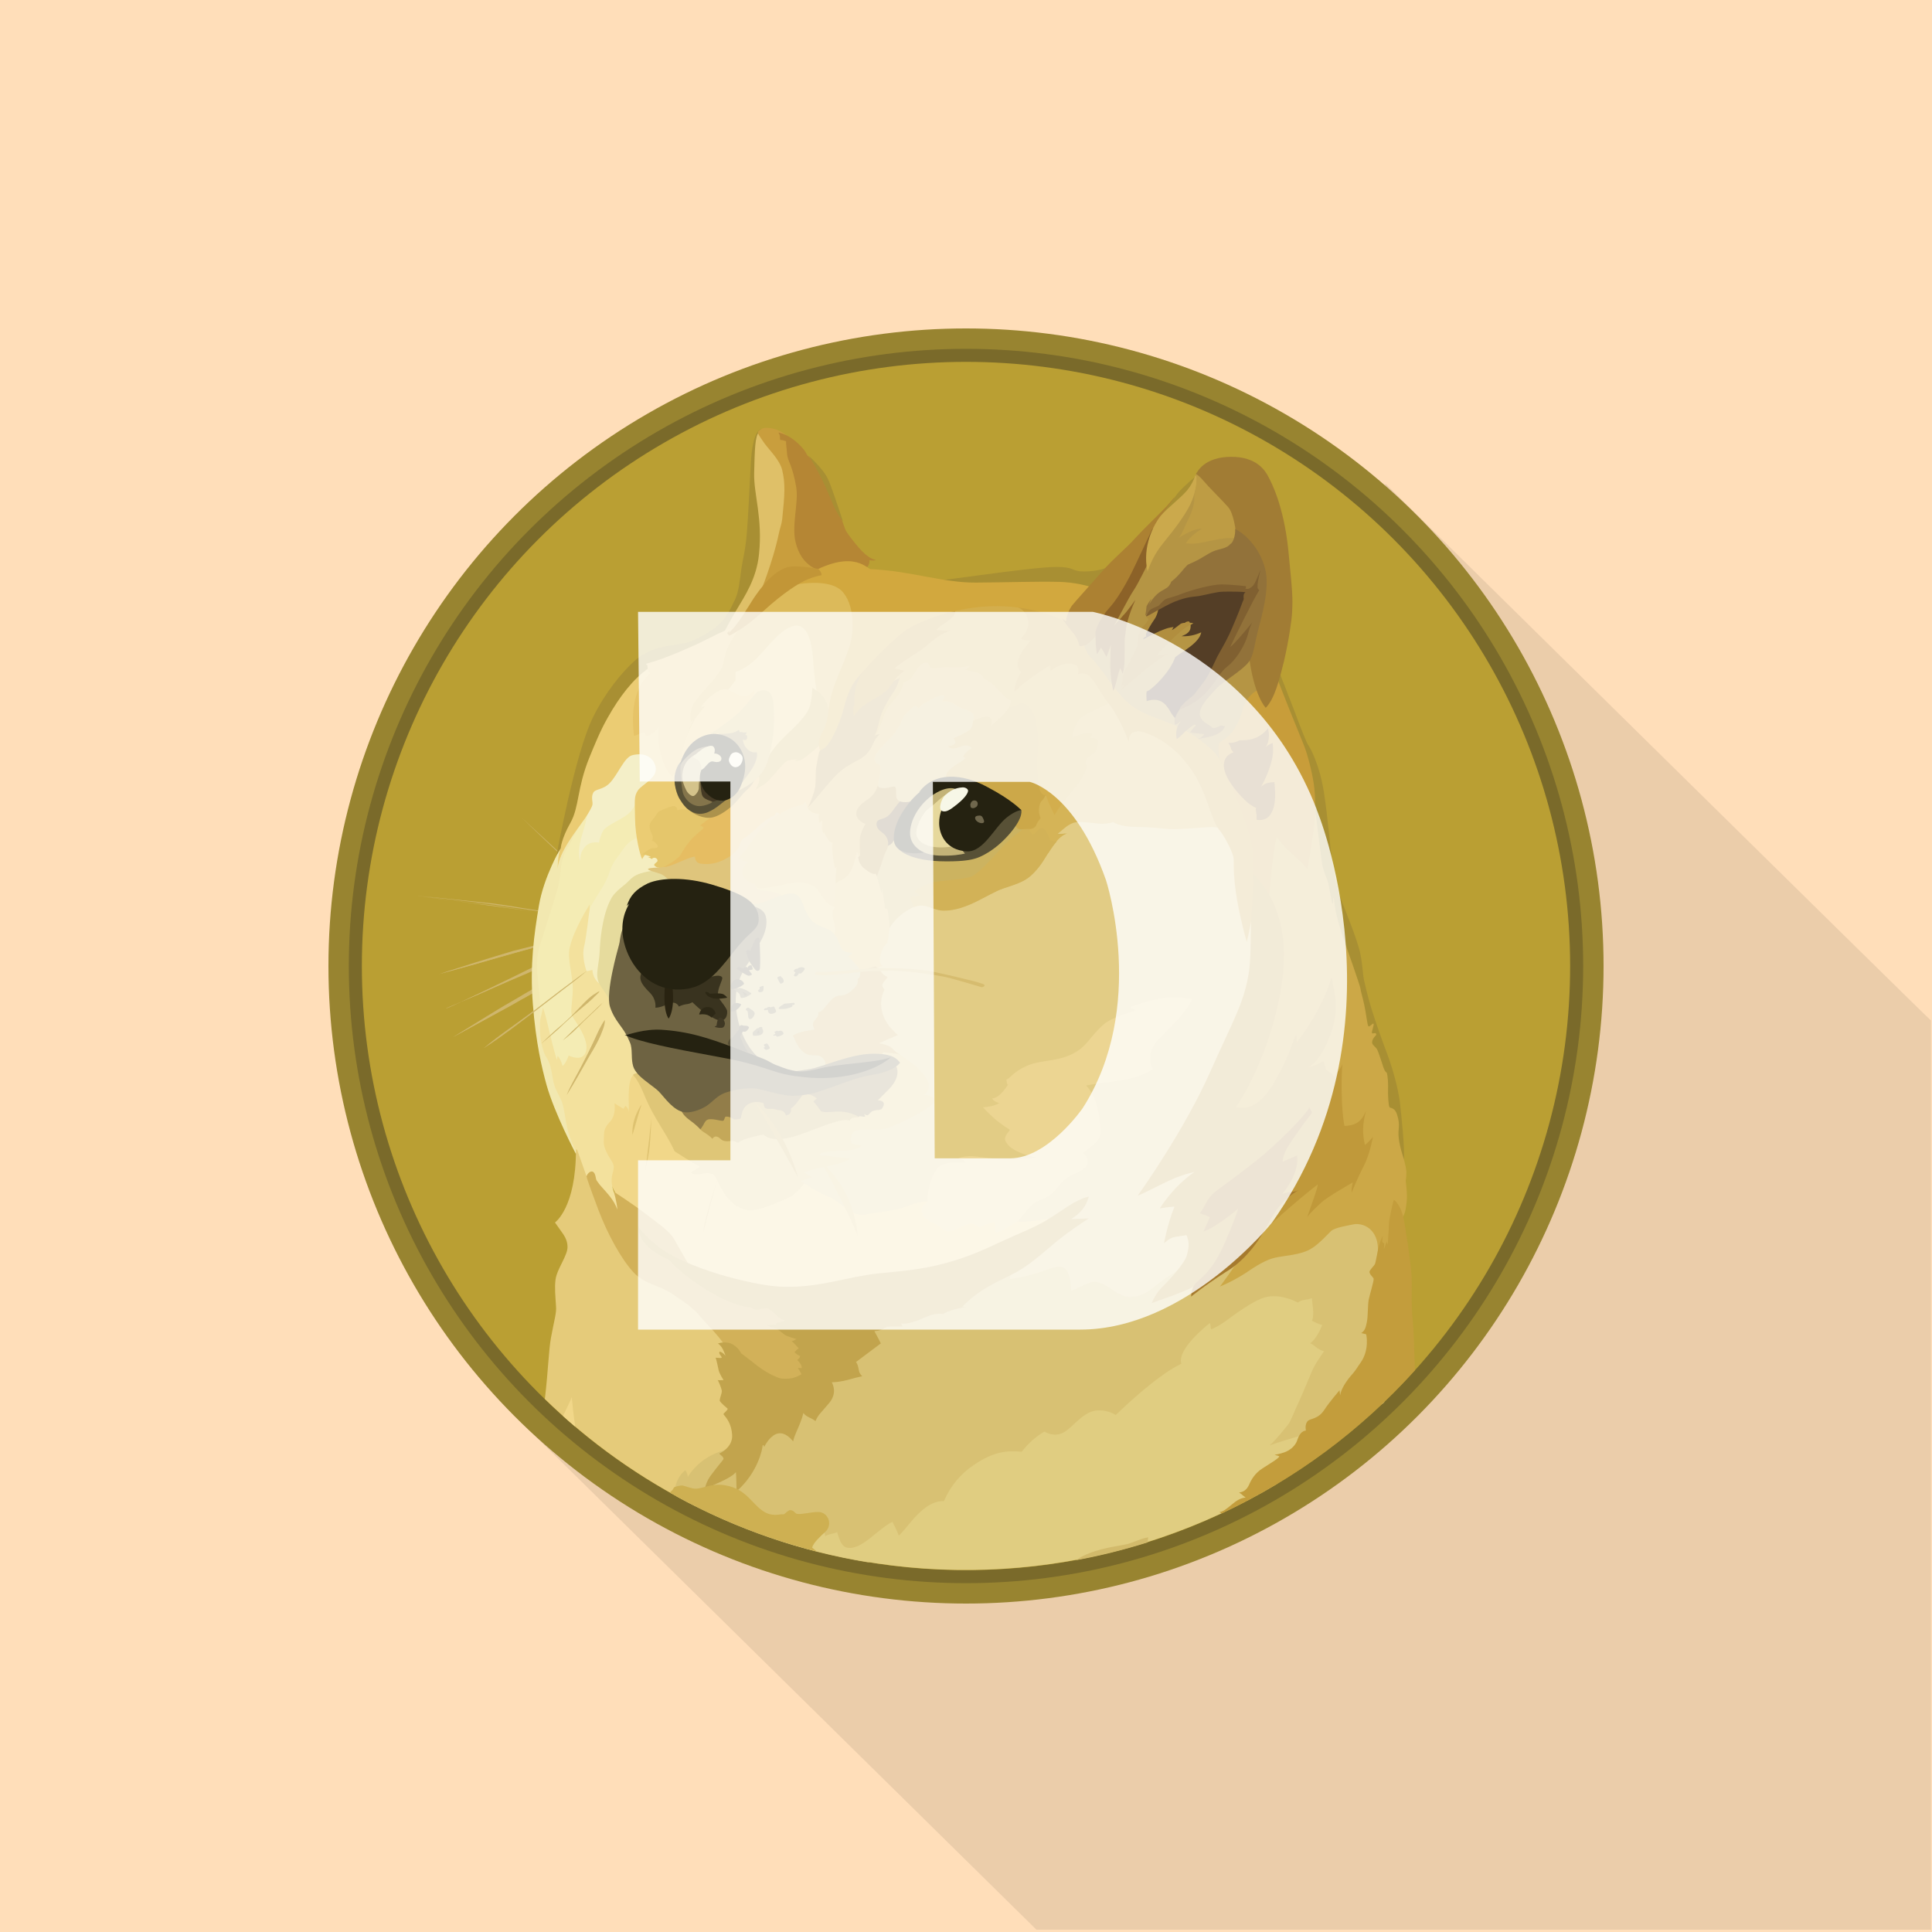 <?xml version="1.0" encoding="utf-8"?>
<svg xmlns="http://www.w3.org/2000/svg" id="a" viewBox="0 0 200 200">
  <g id="b">
    <rect width="200" height="200" fill="#ffdeb9"/>
    <path d="M53.96,147.23l53.33,52.53h92.6v-94.12c-.1,0-56.44-55.54-56.44-55.54l-89.49,97.13h0Z" opacity=".08"/>
  </g>
  <g id="c">
    <g id="d">
      <g id="e">
        <circle cx="100" cy="100" r="66" fill="#988430"/>
        <circle cx="100" cy="100" r="63.89" fill="#7a6a2a"/>
        <circle cx="100" cy="100" r="62.54" fill="#ba9f33"/>
        <path d="M62.86,92.95c-.37-.34-.77-.68-1.13-1.03s-.74-.68-1.11-1.03l-1.11-1.06c-.18-.18-.37-.34-.56-.52-.18-.16-.39-.34-.58-.5-1.47-1.4-2.96-2.8-4.41-4.2,1.51,1.38,2.98,2.75,4.49,4.14l.52.52c.18.18.37.34.56.52l1.11,1.03c.37.34.74.68,1.11,1.06s.74.72,1.11,1.06h0ZM43.29,92.74s5.36.55,7.98.93c2.42.34,10.01,1.51,10.01,1.51l-17.98-2.43h0ZM43.29,92.74c1.51.13,3.01.29,4.52.45.77.07,1.51.16,2.24.23l1.13.13c.37.05.74.11,1.11.16l4.49.72,2.24.37c.74.13,1.47.27,2.24.4-.74-.07-1.51-.18-2.24-.29l-2.24-.32-4.49-.66c-.37-.05-.74-.13-1.11-.18l-1.13-.13c-.74-.07-1.51-.18-2.24-.27-1.51-.18-3.01-.37-4.52-.61h0ZM60.74,96.57s-5.72,1.45-7.66,2.01c-1.9.52-7.66,2.27-7.66,2.27l15.31-4.28h0Z" fill="#cfb66c" fill-rule="evenodd"/>
        <path d="M60.74,96.57c-1.27.37-2.53.74-3.82,1.08l-3.82,1.03c-1.27.37-2.53.74-3.8,1.11l-1.9.52c-.63.18-1.27.34-1.92.52.63-.21,1.27-.43,1.9-.61l1.9-.61c1.27-.4,2.53-.77,3.8-1.16,1.29-.32,2.56-.66,3.86-.97,1.23-.31,2.52-.62,3.81-.91h-.01ZM46.23,104.38c.63-.24,7.89-3.62,9.58-4.41.84-.4,3.3-1.27,3.3-1.27,0,0-12.88,5.68-12.88,5.68Z" fill="#cfb66c" fill-rule="evenodd"/>
        <path d="M46.23,104.38c.55-.21,1.08-.47,1.61-.72l1.58-.74,3.17-1.53c1.06-.5,2.08-1.06,3.17-1.53.56-.23,1.11-.43,1.67-.61l.84-.27c.29-.07.56-.16.84-.24-1.06.5-2.17.93-3.23,1.42-1.06.52-2.14.95-3.23,1.42l-3.23,1.42c-1.08.44-2.14.91-3.22,1.36h0l.03.02ZM46.93,107.34s6.58-3.86,8.84-5.09c1.19-.66,5.02-2.56,5.02-2.56l-13.86,7.66h0Z" fill="#cfb66c" fill-rule="evenodd"/>
        <path d="M46.93,107.34c1.11-.68,2.24-1.38,3.37-2.08l1.69-1.03c.58-.34,1.13-.66,1.72-1,.58-.34,1.13-.68,1.72-1,.28-.17.57-.32.88-.45l.9-.45c1.19-.58,2.37-1.16,3.62-1.67-1.13.72-2.3,1.32-3.46,1.95-.58.32-1.16.61-1.74.93s-1.13.66-1.72.97c-.58.34-1.13.66-1.72.97l-1.74.95-3.51,1.9h0ZM60.74,100.52s-4.09,3.14-5.41,4.14-5.22,3.82-5.22,3.82l10.64-7.97h0Z" fill="#cfb66c" fill-rule="evenodd"/>
        <polygon points="84.22 125.84 82.12 121.88 83.34 116.93 92.02 113.57 88.33 105.99 90.15 98.33 93.58 91.48 104.18 89.81 111.96 82.39 128.77 83.66 132.07 101.63 125.72 124.26 122.1 135.98 107.42 136.54 100.61 131.82 92.63 128.48 84.22 125.84" fill="#e2cc85" fill-rule="evenodd"/>
        <path d="M109.95,125.72s-2.03.93-5.49.72c-1-1.35-8.02-1.98-8.02-1.98,0,0-.88-.27-2.42.37-1.56.63-3.03.56-4.41.9-1.38.34-2.75-1.45-3.8-1.83-1.06-.39-2.46-1.35-2.46-1.35l-2.96-.29-5.94-2.51-9.43-9.4-2.56,4.01-.79,4.97,2.85,5.88,7.68,6.99,14.97,3.8,8.87-2.61,11.12-4.7,2.79-2.99h0v.02Z" fill="#f1d789" fill-rule="evenodd"/>
        <polygon points="56.76 92.5 58.66 86.75 60.92 83.03 68.22 82.42 66.03 88.81 59.93 99.66 62.46 109.35 57.98 111.59 56.6 109.47 55.49 104.62 55.41 99.18 56.76 92.5" fill="#f4ecb4" fill-rule="evenodd"/>
        <path d="M64.94,125.32l-1.4-1.95s-.37-.93-.16-1.74c.21-.82.18-.88.07-1.19s-1-1.38-.95-2.3c.05-.93-.07-1.24.61-1.98.72-.72.5-1.95.5-1.95l.93.58.21-.32s.34.27.34.68c.07-.58-.24-3.25.47-3.86s1.95,2.85,1.95,2.85l-.77-5.02-1.98-5.15-3.51-4.7-.21-5.18v-.45s-1.61,2.48-2.06,4.44c-.32,1.35.45,2.98.29,4.91-.13,1.92-.29,1.77.18,2.53s1.61,2.33,1.16,3.46c-.39.97-1.74.29-1.74.29,0,0-.27.79-.63,1.08-.13-.47-.27-.77-.52-1.06-.02.18-.07.43-.07.43,0,0-.24-.74-.47-1.67-.32-1.24-.66-2.87-.97-3.75-.13.5-.45,2.03-.45,2.03l.18,2.35.88,3.23.84,2.11.82,2.58.71,1.74.58,1.32.5,2.98,2.42,2.56,1.29.58.94-.48h0l.02.02Z" fill="#f3e19d" fill-rule="evenodd"/>
        <path d="M58.03,87.8s-1.74,2.96-2.24,5.94-.95,6.13-.63,10.19c.32,4.09.93,6.6,1.42,8.39.84,2.98,3.03,7.12,3.03,7.12l.07-.16c-.37-.7-.66-1.43-.88-2.19-.29-1.13-.4-2.48-.66-3.09-.24-.61-.63-1.13-.82-1.88-.18-.72-.21-1.85-.77-2.69-.24-.34-.52-1.24-.61-2.14-.11-1.35.05-2.85-.07-4.09-.24-2.06-.39-3.46-.18-4.54s1.32-4.14,2.01-6.58c.45-1.56.18-2.87,1-4.23.82-1.35,1.32-2.53,1.51-3.35.21-.75-2.18,3.29-2.18,3.29h0Z" fill="#f2e8b0" fill-rule="evenodd"/>
        <path d="M66.28,86.62s-.9.27-1.32.74c-.43.45-.61.82-1.19,1.58s-.61,1.38-1.08,2.33c-.47.93-1.51,2.33-1.63,2.83s-.34,2.85-.61,3.96c-.24,1.11.27,2.48.27,2.48l.61-.13s0,.79.61,1.32c.61.52.72-1.77.72-1.77l2.27-7.68,3.43-2.33.37-1.88-2.45-1.45h0Z" fill="#f5eec0" fill-rule="evenodd"/>
        <path d="M67.95,90.1s-1.61.11-2.4.68c-.32.23-.45.43-.79.72-.63.52-1.27,1-1.58,1.69-.34.68-.72,1.72-.97,3.67-.11.82-.11,1.58-.18,2.24-.11.9-.27,1.61-.18,2.11.11,1.03,1.16,1.56,1.27,2.72l2.19-1.11,2.06-8.13,4.38-2.75-2.48-2.78-1.31.92h0v.02Z" fill="#e6db9d" fill-rule="evenodd"/>
        <path d="M56.4,144.83c0-.08.02-.16.03-.24.32-2.75.37-4.83.61-6.13.34-1.85.58-2.53.52-3.23-.07-1.11-.16-1.92-.05-2.78.16-1.13,1.27-2.48,1.24-3.41-.02-.74-.4-1.22-.72-1.67s-.58-.82-.58-.82c0,0,2.19-1.51,2.17-7.57.04.01.09.03.13.05l1.08,3.06.74.9,2.83,5.28,3.64,3.54,5.38,3.62,3.37,3.67.34,9.79-4.41,5.72-.72,1.31c-5.74-2.88-11-6.63-15.6-11.1h0Z" fill="#e5cb7a" fill-rule="evenodd"/>
        <path d="M69.87,154.2s.07-1.22,1.08-2.01c.16.27.27.52.24.72.18-.32,1.45-2.37,4.33-2.9,2.87-.52,3.57-2.62,3.57-2.62l6.1-5.54,6.97-6.42,8.48-2.98,3.96-.97s.07.29-.07.93c.74-.05,2.37-.43,4.07-1.03.68-.27,1.32-.37,1.67-.02.5.47.58,1.58.61,2.24.82-.18,1.77-.97,2.53-.9,1.22.13,2.3,1.56,3.54,1.56,1.63,0,2.37-1,3.51-1.79.68-.47,1.67-1.06,2.22-1.45,1.32-.97,15.34-5.25,15.34-5.25l4.91.32.79,5.28-.42,13.79c-.05.05-.1.1-.16.15l-22.34,11.67-30.96,4.75c-6.94-1.13-13.63-3.44-19.79-6.81l-.16-.7h0l-.02-.02Z" fill="#d8c173" fill-rule="evenodd"/>
        <path d="M58.28,146.58c.44-.92.84-1.69.91-1.96.05.55.16,1.77.36,3.07-.43-.36-.85-.73-1.26-1.1h-.01Z" fill="#f1d789" fill-rule="evenodd"/>
        <path d="M80.89,159.56l4-1.11.34.11s.18.11.18.47c.5-.29.93-.24,1.24-.43.16.34.32,1.47,1.03,1.61.74.16,1.53-.32,2.33-.93.79-.63,1.69-1.42,2.37-1.74.25.46.47.93.66,1.42.9-.72,2.46-3.62,4.68-3.57.64-1.52,1.71-2.81,3.08-3.73,2.06-1.4,3.35-1.51,4.97-1.38.64-.83,1.43-1.54,2.33-2.08.27.11,1,.56,1.92.13.93-.43,1.98-2.08,3.35-2.3.74-.1,1.5.06,2.14.45,0,0,4.01-3.98,6.78-5.31-.11-.32-.32-1.53,2.93-4.2.18.16.05.61.18.63.05,0,.84-.34,1.85-1.11,1.24-.93,2.72-1.9,3.62-2.17,1.69-.5,3.48.52,3.48.52.15-.11.32-.19.5-.24.43-.07.74-.13.97-.21-.02.56.29,1.51,0,2.33.33.19.69.34,1.06.45-.18.39-.58,1.4-1.24,1.88.55.27.63.58,1.42.84-.32.45-.84,1.22-1.08,1.69-.24.5-1.08,2.58-1.45,3.37-.39.79-.93,2.24-1.19,2.53s-1.19,1.53-1.9,2.14c.63-.24,3.23-1.03,4.33-1.32-.33.48-1.99,2.94-3.58,5.31-15.45,9.26-34.14,11.42-51.3,5.94h0Z" fill="#e0cd81" fill-rule="evenodd"/>
        <path d="M68.21,89.81s-.93,0-1.11.13.93.4,1.27.52,1.08.72,1.27,1.19c.18.45,6.67,3.06,6.67,3.06l4.59-.24,1.58-2.19-3.01-2.64,2.11-6.23-2.8.45-6.73,4.01-3.37,1.29-.48.63h0v.02Z" fill="#dfc57c" fill-rule="evenodd"/>
        <path d="M78.3,91.87c.14.22.38.35.63.34.95,0,1.83.24,2.19.72.61.77,2.3,3.23,2.3,3.23l4.04,1.45.26-4.75-4.41-3.06-5.02,1.85v.24h.01v-.02Z" fill="#e5cc7c" fill-rule="evenodd"/>
        <path d="M77.51,93.64s.74.05,1.67-.29,2.46-1.08,3.12-.79c.93.39.74,1.63,1.74,2.75.61.68,1.72.66,2.35,1.4s2.8.39,2.8.39l.82,4.44-3.3,4.23-1.08,5.25h-4.46l-4.08-1.62-2.01-4.86,1-4.91,1.43-5.99h0Z" fill="#d2c281" fill-rule="evenodd"/>
        <path d="M86.14,93.85c.11.03.23.05.34.05-.13.11-.4.34-.29.95s.45,1.38.16,1.85c.23.25.4.55.5.88.18.52.24,1,1.42,1.08-.17.11-.33.23-.47.37,0,0,.82.72,1.24,1.38.43-.02,1.56-.37,1.56-.37l.24.16.5-.21s-.47-.18-.13-1.32c.32-1,.61-.95.63-1.03s.24-1.13.24-1.56c.16-.55.29-2.24.29-2.24l-.34-3.73-1.92-1.16-1.56-1.51-1.47,2.78-.97.97-.07,2.4.12.27h-.02Z" fill="#e2c270" fill-rule="evenodd"/>
        <path d="M90.76,90.73s.34.97.47,1.72c.05-.15.07-.3.07-.45,0,0,.27,1.47.32,2.08.11-.02.21-.05.24.05s.27,1.29.21,1.95c.44-.73,1.06-1.35,1.79-1.79.43-.27.93-.56,1.45-.58.82-.02,1.42.52,2.4.52,2.37,0,4.52-1.74,6.1-2.27,1.16-.4,2.17-.68,2.87-1.32.34-.29.95-.93,1.51-1.88.74-1.27,1.51-2.37,2.28-2.51-.35.06-.7.09-1.06.07,0,0,.24-.24.63-.56s.88-.72,1.56-.72c1.22,0,1.83.18,2.51.18.68-.02,1.08-.18,1.08-.18,0,0,.72.5,2.33.5,1.61.02,2.69.16,3.54.24s3.67-.24,4.49-.21c.53.02,1.05.15,1.53.37l-2.62-7.6-9.4-8.22-5.6,3.96-8.61,8.61-8.33,3.09-1.74,1.95v2.98h-.02v.02Z" fill="#ccb360" fill-rule="evenodd"/>
        <path d="M109.45,86.37s.24-.23.63-.55.88-.72,1.56-.72c1.22,0,1.83.18,2.51.18.68-.02,1.08-.18,1.08-.18,0,0,.72.5,2.33.5,1.61.02,2.69.16,3.54.23s3.67-.23,4.49-.21c.53.02,1.05.15,1.53.37l-1.19-3.43-1.38-2.62-3.93-4.3s-4.72-2.78-4.75-2.8c-.02-.02-1.63-.45-1.63-.45l-4.27,2.58-3.88,10.03-.07,2.11,2.51,1.19c.63-1.06,1.32-1.9,1.98-2.01-.59.06-1.04.06-1.04.06h0l-.02.02Z" fill="#d5b457" fill-rule="evenodd"/>
        <path d="M109.4,87.09c-.37.02-.68-.05-.77-.32-.32-.9-.58-1.03-.84-1.03s-.63.58-.84.63-.47-.66-.47-.66l-.24-.11s-1.38.9-2.35,1.95c-.97,1.06-2.56,2.85-3.28,3.17s-3.17.43-4.01.61-1.77.79-1.9.93.37.29.45.43c.07.13-.82.07-.9.21-.05.11.21.72.34,1.03.23-.11.48-.18.74-.18.82-.02,1.42.52,2.4.52,2.37,0,4.52-1.74,6.1-2.28,1.16-.39,2.17-.68,2.87-1.32.34-.29.95-.93,1.51-1.88.41-.65.8-1.26,1.2-1.71h-.01Z" fill="#d2b257" fill-rule="evenodd"/>
        <path d="M75.4,139.94s-.21-.79-2.17-2.83c-.56-.58-.9-1.06-1.27-1.4-.93-.88-1.47-1.11-2.14-1.61-1.45-1.08-3.03-1.08-4.25-2.4-1.22-1.32-2.64-3.85-3.62-6.44-.97-2.58-1.24-3.41-1.24-3.48s.27-.58.61-.5.34.74.43.9c.17.26.36.51.58.74.5.58,1.22,1.27,1.58,2.3-.07-.88-.37-1.85-.37-1.85,0,0,1.88,1.19,3.48,2.42,1.61,1.24,2.27,1.67,2.75,2.46.47.79,1.58,2.87,2.11,3.48s7.81,2.9,7.81,2.9l3.46,2.58,1.72,3.77-1.35,2.11-2.58.56-4.2-1.88-1.34-1.82h0Z" fill="#d2b159" fill-rule="evenodd"/>
        <path d="M66.07,126.96s.88,1.4,3.01,2.72c1.92,1.16,4.97,2.22,7.68,2.85,1.56.37,3.12.66,4.52.68,3.77.05,6.36-1.03,9.58-1.38,1.74-.18,3.88-.32,6.1-.84,2.85-.68,4.54-1.45,6.84-2.53,1.67-.77,3.19-1.35,4.43-2.08,1.74-1.03,3.01-2.17,4.49-2.51-.18.5-.37,1.4-1.83,2.33.77-.02,1.83-.07,1.83-.07,0,0-1.03.61-2.83,1.98-1.11.84-2.58,2.27-4.09,3.23-.97.61-2.03,1.06-2.72,1.42-1.69.93-2.37,1.4-3.48,2.53.39-.02.43,0,.43,0,0,0-1.4.18-2.4.72-.21,0-.58-.07-1.22.11-.5.16-1.16.52-1.85.72-.97.29-1.29.16-1.29.16l.16.32s-1.27-.02-1.69.02c.07.02.05.05.05.05-.07,0-.15.04-.21.07-.2.13-.43.23-.66.29-.13.02-.24.02-.4.05.05.13.47.84.66,1.27-.16.11-2.56,1.92-2.56,1.92.07.12.14.24.18.37.07.23.11.58.18.74.18.32.29.37.29.37,0,0-.29.05-.79.18-.43.11-.95.29-1.69.39-.23.03-.45.05-.68.05.11.24.58,1.13-.29,2.17s-1.13,1.19-1.4,1.85c-.13-.1-.28-.19-.43-.27-.29-.13-.68-.32-.82-.58-.08.34-.19.68-.32,1-.27.72-.66,1.42-.74,1.95-.29-.32-.82-.95-1.56-.82s-1.32,1.13-1.45,1.42c0-.18-.13-.32-.16-.11-.02.24-.43,2.69-2.69,4.68-.02-.5-.02-1.61-.07-1.98-.21.21-.47.52-2.01,1.19-1.51.66-1.27,1.32-1.27,1.32,0,0-.13-1.06.68-2.17.82-1.11,1.32-1.63,1.32-1.72-.01-.09-.05-.17-.11-.24-.11-.11-.32-.24-.32-.32.13-.05,1.4-.66,1.32-1.92-.07-1.13-.55-1.72-.9-2.14-.05-.05.5-.45.43-.58-.05-.07-.74-.58-.82-.84.02-.16.06-.32.11-.47.07-.24.13-.4.11-.56-.05-.27-.34-1-.43-1.08.07.02.61,0,.61,0,0,0-.43-.68-.5-1s-.24-1.16-.32-1.32c.18.02.63.05.63,0,.02-.16-.39-.43-.21-.63.13.02.37.13.61.43-.13-.34-.34-1-.79-1.27.21-.07.93-.27,1.56.11s.84.9.84.9c0,0,.37.29.95.72.66.52,1.51,1.27,2.85,1.79.29.16,1.03.16,1.56.05.23-.06.46-.15.66-.27.07-.04.15-.08.24-.11-.11-.23-.25-.45-.39-.66.18,0,.39.02.39.02,0,0,.13-.29-.45-.84.13-.13.29-.21.29-.43-.18-.02-.5-.29-.58-.39.11-.07.27-.32.45-.39-.16-.13-.56-.66-.74-.72.17-.06.34-.14.5-.24,0,0-.9-.24-1.19-.43-.29-.21-.72-.58-.97-.68-.27-.11-.74-.16-.93-.37.18.05.47,0,.68,0,.16,0,.24.02.29.02-.02-.07-.02-.24.4-.29.2-.03.39-.09.58-.18,0,0-.4-.02-.84-.45s-.82-.77-1.08-.82c-.27-.05-.77.18-1.08.16-.43-.05-.61-.27-.61-.27,0,0-1.42.13-4.57-1.79-2.72-1.67-3.91-3.14-3.91-3.14-.25-.09-.5-.21-.74-.34-1.03-.53-2.45-1.64-2.4-3.1h0v.02Z" fill="#c2a44d" fill-rule="evenodd"/>
        <path d="M105.36,62.86c.25.08.47.23.63.43.5.58.82,1.67-.32,2.83.45.16.63.21,1.03.16-.39.47-1.29,1.47-1.35,2.35-.05.72.39.93.39.93,0,0-.68.79-.72,2.11.32-.36.68-.7,1.06-1,.79-.63,1.88-1.35,2.62-1.79-.01.19.02.38.07.55,0,0,1.38-1.13,2.53-.63.52.24.29.97.29.97,0,0,.72-.27,1.22.24.5.5,1.21,1.8,1.58,2.3.16.24.58.68,1,1.38.58.97,1.07,2,1.45,3.06.02-.56.16-1.42,1.74-.88,1.58.56,3.37,1.72,4.88,4.01,1.51,2.29,1.88,4.88,2.64,5.87.77.95,1.56,2.53,1.61,3.19s-.24,2.8,1.35,8.58c.45-1.79,1.13-5.78,1.13-5.78l.37-3.51.43-10.87-11.35-9.43-8.87-6.44-5.78.56.36.82h.01Z" fill="#caa13e" fill-rule="evenodd"/>
        <path d="M126.45,79.04s-.16-1.06-2.83-2.85c-2.67-1.77-4.75-1.77-6.67-3.28-1.47-1.19-3.01-3.91-4.01-4.81-.97-.89-1.13-3.45-1.13-3.45l3.28-2.75,4.88-7.05,4.12-4.54,1.98,2.75,2.75,3.23,1.53,6.47.56,9.47-4.44,6.8h-.02Z" fill="#b59544" fill-rule="evenodd"/>
        <path d="M129.75,90.39c.08-1.44-.1-2.88-.52-4.25-.7-2.19-2.24-6.08-2.96-7.53-.29-1.61-.07-1.74.24-1.92s1.47-.84,2.11-3.17,2.62-2.4,2.62-2.4l1.22-.9,1.85,4.62,1.61,4.18.5,3.19.37,2.72-.88,5.76-4.32,3.91-1.84-4.2h0Z" fill="#c89d3a" fill-rule="evenodd"/>
        <path d="M69.4,154.55v-.12c.09-.06.17-.13.23-.21.07-.11.13-.24.18-.27.11-.05.61-.21.88-.16s.97.34,1.35.32c.77-.02,1.67-.61,3.09-.34,2.14.39,2.64,1.85,3.88,2.67.84.58,1.72.32,1.85.32h.29c.05,0,.45-.45.66-.43.43.02.47.37.74.39.63.07,1.85-.32,2.46-.16.37.11.65.4.77.77.13.39.02.9-.29,1.19-.66.61-1.29,1.19-1.42,1.69.16.12.32.26.47.4-5.28-1.35-10.37-3.38-15.12-6.05h-.02Z" fill="#ceb052" fill-rule="evenodd"/>
        <path d="M126.27,133.21s1.67-2.22,2.24-3.32c.58-1.13-1.83-15.5-1.83-15.5l4.83-15.82-.13-5.15s.24-4.75.79-6.81c.66,1.19,2.72,2.62,3.17,3.37.21-1.45.93-4.52.82-7.79.39.61,1.35,6.73,1.35,6.73l.95,4.12,1.24,4.38,1.38,4.62.82,3.19.47.77.4,1.35.37,1.45,1.08,3.41.63,2.8.5,5.07c.11.39.19.78.24,1.19.02.56-.07.88-.07.97s.18,1.22.11,2.06c-.11.84-.11,1.51-.77,2.11-.66.61-1.08,4.23-1.08,4.23l-1.19-.79s.24-1.08-.32-2.06c-.56-.98-1.63-1.19-2.24-1.03-.61.13-1.83.32-2.22.66-.37.34-1.29,1.4-2.14,1.88-1.06.63-2.78.68-3.69.9-.93.21-1.95.84-3.03,1.58-.85.55-1.74,1.02-2.67,1.41h0v.02Z" fill="#cca847" fill-rule="evenodd"/>
        <path d="M126.27,156.55s.07.05.21.12c7.59-3.55,14.39-8.59,19.99-14.82-.06-2.16-.14-4.38-.23-5.2-.18-1.74-.05-3.51-.11-4.54-.05-1.03-.63-5.2-.9-6.28-.29-1.08-.84-1.61-.93-1.61-.07.02-.52,2.03-.52,2.53s-.11,1.72-.11,2.03c-.07-.02-.11-.21-.11-.29-.11.27-.24.74-.29.79s.07-.45,0-.56-.21-.05-.18-.32c0-.16.04-.32.07-.47,0,0-.32.47-.55,1.67-.24,1.19-.24,1.22-.32,1.32-.07.13-.5.56-.52.72-.02.29.4.58.43.74.02.27-.37,1.51-.5,2.11s-.07,1.79-.21,2.4c-.11.56-.21.88-.58,1.11.27.05.52.13.52.13,0,0,.37,1.58-.58,2.93-.34.47-.43.68-.79,1.11-.72.79-1.27,1.69-1.32,2.27-.04-.17-.06-.35-.07-.52,0,0-1.11,1.29-1.58,2.03-.61.95-1.45.9-1.69,1.13s-.29.66-.21,1c-.21.05-.61.13-.88.95-.13.43-.45.84-.95,1.13-.5.29-1.11.37-1.42.45.27.07.37.07.5.16-.16.27-.9.68-1.72,1.22-.82.5-1.22,1.24-1.42,1.72-.21.45-.52.74-1.03.79.21.13.52.43.68.52-.24.05-.63.05-1.35.66-.75.62-1,.8-1.35.85h0l.02.02Z" fill="#c39d3c" fill-rule="evenodd"/>
        <path d="M111.41,161.5c.41-.29.85-.52,1.32-.7,1.67-.66,3.43-.79,4.12-1,.66-.21,1.19-.5,2.01-.66-.02.19-.04.36-.06.53-2.42.76-4.89,1.38-7.39,1.84h0Z" fill="#d2ba6b" fill-rule="evenodd"/>
        <path d="M142.13,117.69s-.34,1.85-.95,3.01-1.27,2.78-1.27,2.78c0-.36.05-.73.13-1.08-.77.45-2.64,1.53-3.17,2.01-.5.45-1.35,1.24-1.56,1.61.5-1.47,1.03-2.8,1.11-3.41-.77.56-4.36,3.51-6.23,5.47l-5.82,4.71c-.67.36-1.36.69-2.07.97-1,.43-2.19.79-3.06,1.13.24-.63.61-1.19,1.13-1.72.56-.52,2.22-2.33,2.48-3.17.24-.88.29-1.4-.02-2.14-.29.07-.95.11-1.4.24s-.93.61-.93.61c0,0,.34-1.95,1.08-3.8-.56.02-1.51.18-1.51.18,0,0,1.32-2.22,3.59-3.77-.69.15-1.37.36-2.03.63-1.32.56-2.78,1.38-3.86,1.83.61-.84,4.88-6.94,7.42-12.62,2.53-5.67,3.48-7.12,4.04-10.17.29-1.51.21-3.73.29-5.72.07-1.98.32-3.75.16-4.93.66.82,3.14,3.14,3.23,8.32.07,5.18-2.37,12.17-4.97,15.94.63.18,2.28.4,3.96-2.53,1.69-2.93,1.67-3.75,2.28-4.97.07.61.05.82.05.82,0,0,2.46-2.98,3.62-6.73.24,1.61.93,3.03-.16,5.99-.97,2.67-2.24,3.32-2.24,3.32,0,0,.63-.11,1.56-.66.16.39.13.84.4,1s.63.43.68.68c.29-.43.74-.97.88-1.38-.11.84-.18,4.54.21,6.42.82-.07,1.67-.13,2.24-1.61-.39,1.45-.39,2.33-.13,3.57.44-.3.83-.83.83-.83h.01Z" fill="#c0993a" fill-rule="evenodd"/>
        <path d="M114.39,58.82s-.82.34-2.22.34c-1.22,0-.88-.47-2.78-.47-2.93,0-13.15,1.69-14.94,1.67-1.16-.02,3.93.5,3.93.5l13.02.18,2.62-.21.97-1.98-.6-.03Z" fill="#a88f33" fill-rule="evenodd"/>
        <path d="M80.63,84.27s-1.67,1.27-2.37,2.24c-.7.97-1.08,1.61-1.88,2.4.19,0,.38-.02.56-.07,0,0,0,.21-.13.27.22-.03.45.05.61.21-.24.13-.88.77-.37,1.53.37.58,1.16.63,1.16.63,0,0-.18.52.58.47,1.63-.07,3.46-.79,4.3-.61.84.21,1.32.29,1.92,1.32.63,1.03,1.19,1.19,1.19,1.19,0,0,.37-.95.29-2.37.31-.77.48-1.58.5-2.4l-.56-4.09-2.42-3.07-3.14,1.74-.24.61h0Z" fill="#e3c571" fill-rule="evenodd"/>
        <path d="M83.61,83.66s.24.56,1.22.61c-.11.24-.11.27-.07.45.02.18.05.45.05.45.11-.05.21-.12.29-.21.05.24-.05.61,0,.88.03.16.09.32.16.47.02-.04.03-.07.05-.11.02-.05.21.58.74,1.06,0-.07.02-.15.05-.21,0,.13.05.26.13.37-.04-.02-.08-.04-.11-.07,0,0,.05,1.69.34,2.56.05-.06.09-.12.13-.18,0-.05-.02.47-.07.84-.07.37-.02.9-.02.9.19-.15.4-.28.63-.37.32-.13.84-.52,1.16-1.4.19-.5.33-1.01.43-1.53.1.2.17.41.21.63.02.27.52.13.52.13l.11-1.16.63-2.64.58-1.63,2.78-4.32,5.02-3.86,4.38,1,3.69-5.02-6.36-3.82-6.02.63-5.47,7.57-4.38,6.87-.79,1.13h0v-.02Z" fill="#d8b65b" fill-rule="evenodd"/>
        <path d="M115.15,72.7s-.37.07-1.45.63c-1.08.56-1.83.74-2.24,1.56-.42.82-.45,1.47-.45,1.47,0,0,.74-.32,1.16-.43.45-.11.95-.07.9.11-.05.12-.12.24-.21.34,0,0,.84-.02.82.4s-.16.88-.32,1.08c-.16.21-.82.52-.9.77-.18.5.07.52-.02.93-.07.4-.43,1.16-1.58,2.51-1.19,1.35-1.69,2.3-1.69,2.3,0,0-.58-1.08-.88-2.01-.21.11-1.35.74-1.35.74l-2.63-9.15.05-.61s.24-.29.29-.82c-.39-.13-.45-.24-.97-.74s-.95-1.11-1.83-1.53c-.13-.24-.29-.55-.93-.68s-1.03-.23-1.03-.23c0,0,.34-.13.5-.4-.4.05-.72.18-1.58.16-.88-.02-.97-.05-1.45.02s-1.06.29-1.27-.45c-.24-.18-.74-.02-1.16.61s-.58,1.13-1.4,1.38c-.06.36-.18.71-.37,1.03-.24.4-.61.79-1.11,1.38-.79.93-.66,2.46-1.92,3.62-1.27,1.16.21-3.23.21-3.23l2.03-4.86,5.78-5.65,8.97-.61.88,4.65,4.38,1.51,2.77,4.22h0v-.02Z" fill="#d3ae4d" fill-rule="evenodd"/>
        <path d="M116.57,73.73l-3.77-5.44-2.64-2.03s-1.88-3.46-2.01-3.57c-.11-.07-1.88-.27-3.01-.34l.21.52c.25.08.47.23.63.43.5.58.82,1.67-.32,2.83.45.16.63.21,1.03.16-.39.47-1.29,1.47-1.35,2.35-.05.72.39.93.39.93,0,0-.68.79-.72,2.11.32-.36.68-.7,1.06-1,.79-.63,1.88-1.35,2.62-1.79-.01.19.02.38.07.56,0,0,1.38-1.13,2.53-.63.52.24.29.97.29.97,0,0,.72-.27,1.22.24.5.5,1.22,1.79,1.58,2.3.16.24.58.68,1,1.38.58.97,1.07,2,1.45,3.07.02-.43.11-1.03.84-1.03l-1.12-2.01h.02Z" fill="#caa13e" fill-rule="evenodd"/>
        <path d="M60.06,89.17s-.27-.66,0-1.95c.27-1.29.68-1.9.82-3.8s1.38-4.27,1.38-4.27l3.43-1.56,2.42.66.72,3.25-3.07,1.69s-.16.72-1.03,1.29c-.87.58-2.06,1.03-2.35,1.61-.17.36-.3.74-.37,1.13,0,0-.88-.18-1.4.39-.56.59-.53,1.11-.56,1.56h0Z" fill="#f4efc8" fill-rule="evenodd"/>
        <path d="M66.98,88.31s-.29.18-.5.63c-.21-.34-.72-2.37-.74-4.2s-.13-2.28.29-2.91,2.08-1.29,1.84-2.43c-.24-1.08-1.22-1.53-2.42-1.22-.84.21-1.47,2.01-2.35,2.9-.66.68-1.45.58-1.67.95-.29.5-.02,1-.11,1.32-.02.11-.29.68-.77,1.38-.97,1.4-2.62,3.37-2.83,5.15.07-1,.02-1.03.29-2.14l-.16-.27,1.06-3.46.68-2.85,1.53-4.77,2.69-4.88,2.62-2.93,2.72.18.32,4.09,1.56,7.68,3.28,4.04-5.25,3.54-2.08.18h0v.02Z" fill="#ebcc73" fill-rule="evenodd"/>
        <path d="M68.61,89.76s-.45.11-.61.02-.32-.18-.27-.29.34-.29.34-.37c.01-.16-.11-.3-.27-.32-.25-.03-.32.13-.32.13,0,0-.24-.18-.43-.21.11-.01.23-.02.34-.02-.3-.13-.61-.22-.93-.27.27-.16.79-.63,1.13-.63s.56-.05.5-.23-.32-.45-.61-.56c.11-.13.18-.32-.07-.84-.27-.52-.16-.88-.07-1,.07-.16.34-.45.47-.63s.24-.43.45-.56c.11-.07.45-.21.79-.34.37-.13.68-.29.9-.13.24.16.13.37.13.37,0,0,.74-.27,1.4.07.66.32,2.28.52,2.28.52l.58,1.16-3.82,3.28-1.58.79-.32.05h0Z" fill="#e5c66b" fill-rule="evenodd"/>
        <path d="M73.92,84.4s-1.19.79-1.45,1.08c.16.02.43.13.32.29-.13.16-.9.72-1.32,1.24-.45.52-.88,1.19-1.03,1.51-.16.29-1.38,1.13-1.79,1.24.88,0,2.64-1.08,3.3-1.08-.02.32.18.68.56.72s1.45.24,2.9-.66c1.45-.88.97-1.53,1.58-1.95,1.16-.77,1.63-1.45,2.27-1.88s.97-.52.97-.52c0,0,.02-.32.21-.29.11.01.2.08.24.18,0,0,1.11-.79,2.53-1-.03-.01-.06-.04-.07-.07,0,0,.11-.05.13-.11,0,0,.07-.11.13-.05s.13.45.24.61c.24-.11.68-1.11.68-1.11l1.08-3.09v-2.82l-.84.16-6.34,2.69-3.85,3.98-.45.95h0v-.02Z" fill="#e6bd62" fill-rule="evenodd"/>
        <path d="M92.16,70.57c.34-.08.67-.22.98-.4-.13.34-.13.72-.68,1.53-.56.81-.58.93-1.03,1.77-.45.88-.5,2.14-.93,2.69.19-.09.4-.15.61-.18,0,0-.43.37-.61.77s-.5,1.22-1.29,1.72-1.79.82-2.87,2.01c-1.08,1.16-2.19,2.64-2.75,3.17.29-.5.68-1.51.79-2.17s-.02-1.45.16-2.33.18-1.51,1.06-3.03c.87-1.53,2.37-6.84,2.37-6.84l3.23-1.03.97,2.31h-.01Z" fill="#b6933f" fill-rule="evenodd"/>
        <path d="M89.83,68.61s-.97,1.4-1.24,2.64-.02,1.13-.18,1.74c-.1.37-.1.76,0,1.13.34-.54.8-1,1.34-1.32.92-.55,1.67-.95,2.11-1.42.45-.5.82-1.32,1.79-1.95-.39-.05-.95-.24-1.06-.21.4-.45,1.58-1.13,2.78-1.95,1.19-.84,1.11-1.19,3.03-2.03-.63.11-.93-.05-1.45,0,.21-.45.95-.66,1.69-1.4s-.47-1.83-.47-1.83l-5.63,3.41-2.72,3.2h0Z" fill="#c49937" fill-rule="evenodd"/>
        <polygon points="74.55 66.07 74.68 65.05 76.29 62.46 77.98 57.92 77.98 51.72 77.85 48.13 78.12 45.78 78.32 45.03 78.53 44.74 79.91 45.46 81.81 48.04 81.99 53.03 80.15 60.9 74.87 66.66 74.55 66.07" fill="#dfc068" fill-rule="evenodd"/>
        <path d="M78.75,44.46s-.84.02-1.03,3.54c-.18,3.51-.27,5.36-.4,7.1s-.43,2.8-.58,3.82-.24,2.42-.72,3.28c-.21.39-.66,1.63-1.72,2.56-1.19,1.03-2.96,1.74-3.23,1.79-.47.11-2.85.34-3.82.88-.34.18-.93.39-1.58,1-1.29,1.16-3.01,3.25-4.25,5.76-1.9,3.75-3.8,14.33-3.8,14.33l.43-.72s.05-.95,1-2.62c.93-1.67.66-3.53,1.95-6.73.5-1.22,1.13-2.8,1.9-4.14,1.22-2.19,2.69-4.07,4.18-5.09,2.42-1.67,5.09-2.03,5.09-2.03l2.87-1.9s.5-.97,1.16-2.08c.93-1.56,2.11-3.3,2.37-5.83.4-3.75-.56-6.21-.5-8.43s.07-3.86.52-4.25.13-.25.13-.25h.03Z" fill="#a88f33" fill-rule="evenodd"/>
        <path d="M78.75,61.22s1.27-3.12,1.85-5.88c.11-.56.32-1.11.37-1.56.27-2.62.34-3.7,0-5.13-.27-1.06-1.29-2.01-1.83-2.75-.52-.77-.77-1.06-.66-1.22s.52-.43.93-.39c.87.03,1.69.41,2.28,1.06.82.95,1.47,4.18,1.47,4.18l.68,4.26,1.74,5.36-6.84,2.08h.01Z" fill="#c99e3d" fill-rule="evenodd"/>
        <path d="M90.66,57.98s-.24.11-.66,0c.04.36-.13.7-.43.9-.45-.18-4.65.18-4.65.18,0,0-1.95-.34-2.56-2.93-.43-1.72.32-4.09.07-5.65-.37-2.3-.9-2.75-.95-3.46s-.11-.9-.11-1.35c-.24-.05-.37-.13-.61-.13-.05-.21.05-.4-.18-.77.13.05,1,.16,2.03,1.13.84.79.84,1.08.97,1.24.16.16,1.45,1.27,2.01,2.37.56,1.1,1.63,4.62,1.88,5.2.07.24.24.47.63,1,.62.77,1.53,2.04,2.55,2.25h0v.02Z" fill="#b58634" fill-rule="evenodd"/>
        <path d="M83.74,47.2c.65,1.05,1.23,2.13,1.74,3.25.63,1.42,1,2.58,1.79,3.53-.43-1.24-1.19-3.67-1.63-4.54-.5-.92-1.53-1.9-1.9-2.24h0Z" fill="#a88f33" fill-rule="evenodd"/>
        <path d="M76.47,64.76s-1.08.27-3.09,1.32c-.66.34-1.29.63-1.9.9-1.58.72-3.28,1.38-4.62,1.74.11.13.16.18.16.18,0,0,0,.52.29.82-.16.16-2.3,1.61-1.67,6.47.43-.16.93-.37,1-.37.13.02.16.37.32.37s.68-.21,1.24-.93c-.02.29-.34,3.19,1.38,5.15.32-.37,1.13-1.61,1.13-1.61l.02-.39s.07-1.38.52-2.64,1.32-2.19,1.32-2.19l4.57-6.53-.68-2.3h.01Z" fill="#e6c367" fill-rule="evenodd"/>
        <path d="M72.2,74.34c-.21.15-.44.26-.68.34-.07-.27-.18-1.19.45-2.08.74-1.08,2.35-2.48,2.8-3.59.29-.72.16-2.51,2.72-4.81,2.56-2.3,3.57-3.09,3.57-3.09l4.14-2.08,5.09,2.01-2.53,9.92-1.96,4.65-7.81-1.47-5.78.21h-.01Z" fill="#dcba5a" fill-rule="evenodd"/>
        <path d="M75.18,71.65l.97-1.22v-.87s1.08-.29,2.24-1.47c1.16-1.19,2.78-3.46,4.2-3.32,1.42.16,1.56,3.09,1.61,3.91s.24,2.69.52,3.7c.32,1-3.46,4.81-3.46,4.81l-2.57,1.95-3.52-7.49h.01Z" fill="#e9ce77" fill-rule="evenodd"/>
        <path d="M78.19,81.78s.79-1.24.21-1.51c.34-.77.97-1.58.97-1.58,0,0,.45-1.11,1.9-2.48,1.45-1.37,2.35-2.28,2.59-3.19.14-.6.22-1.21.24-1.83.16.13.32.24.5.34.24.11,1.35,1.03,1.19,2.87-.16,1.85-.84,2.62-.84,2.62,0,0-.66.66-1.13,1-.5.34-.68.74-1.53.77.09-.07.18-.12.29-.16,0,0-.88-.11-1.35.32s-1.47,1.74-1.97,2.14c-.5.32-1.06.68-1.06.68h-.01Z" fill="#cdae50" fill-rule="evenodd"/>
        <path d="M113.7,61.01c-1.26-.46-2.59-.72-3.93-.77-2.24-.07-5.52.05-8.74.07-3.46.02-6.6-1.19-10.96-1.4-.72-.43-2.53-2.3-8.21,1.67.34-.02,4.12-.88,5.44.77,1.32,1.63.95,4.41.77,5.07-.34,1.47-1.45,3.62-1.9,5.13s-.34,2.3-.66,3.35-1.03,1.58-.61,2.8c.56-.34.84-.34,1.77-2.42s.74-3.57,2.28-5.33c1.51-1.77,4.01-4.2,4.97-4.81s8.52-4.54,16.45-.79c1.91-.2,3.34-3.34,3.34-3.34h0Z" fill="#d2a83e" fill-rule="evenodd"/>
        <path d="M85.06,59.56c0-.08-.03-.16-.05-.24-.07-.16-.17-.3-.29-.43,0,0-1.88-.34-2.83-.24-1.67.18-3.17,2.24-3.88,3.3-.7,1.06-1.58,2.69-2.53,3.53.01-.08,0-.17-.05-.24,0,0,.05.07-.05.18s-.11.16-.05.21l.16.16c.05,0,1.53-.66,3.53-2.53,2.14-1.95,3.77-2.96,4.62-3.3.46-.19.93-.33,1.42-.42h0v.02Z" fill="#c29637" fill-rule="evenodd"/>
        <path d="M121.52,51.53s-.34.43-.77.9c-.95,1-2.19,2.14-3.25,3.3-1,1.11-2.14,1.98-3.41,3.43s-2.75,3.06-3.12,3.53c-.34.47-.61,1.24-.61,1.63-.18-.13-.39-.27-.39-.27.09.17.2.33.32.47.27.37.68.84.9,1.13.26.37.45.78.55,1.22.13.02.95.18,1.98-1.51,1.03-1.69,2.37-3.53,2.37-3.53l2.14-3.17,1.35-2.69,1.69-3.01.26-1.43h-.01Z" fill="#ac8132" fill-rule="evenodd"/>
        <path d="M123.71,49.37s-1.29,1.06-1.79,1.69-1.69,2.3-1.69,2.3l.43-.05,2.17-1.92.84-1.51.04-.5h0Z" fill="#a88f33" fill-rule="evenodd"/>
        <path d="M123.31,134.24s-.02-.88.47-1.4c.5-.52,1.77-1.29,3.01-4.18,1.24-2.88,1.38-3.53,1.38-3.53,0,0-2.22,1.9-3.59,2.35.32-.66.5-1.13.66-1.47-.18-.16-.95-.34-1.03-.43.43-.43.66-1.47,1.53-2.17,1.11-.84,3.14-2.3,4.72-3.59,1.58-1.29,4.68-4.3,5.07-5.18.24.34.29.55.29.55,0,0-1.56,2.03-2.37,3.32-.72,1.11-.66,1.74-.66,1.74l1.47-.63s.43,1.58-1.51,3.98c.84-.32,1.19-.13,1.67-.4-.79.5-1.88,1.19-2.9,3.07-1,1.88-2.37,4.07-4.68,5.44-2.24,1.44-3.54,2.52-3.54,2.52h0Z" fill="#a67a2e" fill-rule="evenodd"/>
        <path d="M117.53,62.12s-.88,1.83-1,3.25c-.02.34-.11.61-.11,1-.02,1.27.07,2.69-.21,3.35-.11-.27-.16-.45-.27-.55-.16.45-.45,1.85-.68,2.37-.11-.34-.34-1.53-.32-2.93s.05-1.67.05-1.95c-.05.43-.34,1-.45,1.35-.16-.29-.34-.66-.56-.97-.13.21-.29.52-.43.68-.02-.13-.07-.47-.11-.95-.02-.56-.05-1.27-.02-1.42.05-.29.5-1.42,1.45-2.46,1.13-1.24,2.3-3.62,2.64-4.36s1.79-3.8,1.79-3.8h1.11l-1.61,3.67s-.97,2.01-1.47,2.75-1.56,2.85-2.03,3.67c.34-.45.63-.68.97-1.11.33-.3,1.25-1.59,1.25-1.59h0Z" fill="#8c6228" fill-rule="evenodd"/>
        <path d="M123.73,49.23c-.18.56-.47,1.08-.84,1.53-.66.79-2.08,1.85-2.78,2.69-.63.82-1.9,3.07-1.32,5.72.21-.58.61-1.72,1.67-3.01,1.06-1.29,2.19-2.78,2.75-3.93.55-1.16.63-2.08.63-2.08l.21-.27-.13-.61-.18-.04h-.01Z" fill="#cba94c" fill-rule="evenodd"/>
        <path d="M145.36,120.07s-.43-1.16-.56-2.22.21-1.27-.18-2.48c-.24-.74-.66-.63-.77-.74s-.18-1.22-.16-1.83c.02-.61-.02-1.4-.13-1.74-.16-.13-.27-.24-.5-1.03-.27-.79-.39-1.19-.52-1.42s-.5-.45-.5-.68c0-.47.43-.72.43-.84-.02-.27-.34-.05-.43-.13-.11-.13.27-.9.13-1-.05-.05-.43.4-.52.27-.11-.13-.24-1.4-.43-2.24-.18-.82-.37-1.42-.39-1.67-.02-.24-1.47-4.38-1.83-5.38-.28-.85-.52-1.71-.72-2.58-.11-.5-.18-1.53-.24-1.42s-.02.63-.11.61c-.07-.02-.34-1.85-.43-2.14-.07-.29-.52-1.27-.63-1.98-.11-.72-.34-2.59-.5-3.86-.16-1.27-.24-1.79-.24-2.11.03-.78-.02-1.56-.13-2.33-.21-1.35-.63-2.98-1-3.93-.72-1.79-2.62-6.39-2.96-7.53,0-.29.37-.13.37-.13,0,0,.93,2.33,1.61,4.12.66,1.79,1.29,3.37,1.45,3.54.13.16,1.13,1.92,1.58,4.81.45,2.88.61,5.54.88,7.32.13.84.24,1.74.5,2.64.29.97.74,1.98,1.32,3.51.5,1.29.88,2.37,1.08,3.3.24,1.19.24,2.08.37,2.67.13.5.32,1.51.77,2.96s1.11,3.32,1.56,4.49c.88,2.33,1.27,4.27,1.4,5.31.12,1.07.51,4.76.41,5.87h.02Z" fill="#a88f33" fill-rule="evenodd"/>
        <path d="M123.78,49.1l-.05.13s.16.05.13.27c0,.29-.02.59-.05.88-.05.37-.16.66-.18.9,0,.5.07,1.08-.63,2.51-.21.39-.34.74-.45.97-.27.58-.32.66-.56.93.37-.21,1.72-1.06,2.4-.93-.47.27-1.19.79-1.63,1.47.11.02.56.11,1.27,0,1.19-.18,2.51-.61,3.67-.52,1.27.07.77-1.53.77-1.53l-1.47-3.23-2.78-1.95-.44.11h0Z" fill="#be9c44" fill-rule="evenodd"/>
        <path d="M131.02,73.26s-1.24-1.24-1.74-5.49c-.5-4.27-.39-10.56-.39-10.56l-1-2.46s-.21-1.63-.74-2.24-1.56-1.63-2.03-2.14-1-1.19-1.32-1.29c.16-.27.88-1.77,3.62-1.79,2.74-.02,3.59,1.51,3.88,2.06s1.58,2.96,2.06,7.53c.45,4.57.47,4.91.4,6.49-.05.88-.34,2.9-.84,5.07-.46,1.84-.96,3.89-1.88,4.82h-.02Z" fill="#a17c34" fill-rule="evenodd"/>
        <path d="M127.14,76.9c.41.03.83-.06,1.19-.27.39-.02,1.83.16,2.93-1.24.07.32.27,1.19-.24,1.95.27-.27.66-.37.72-.45.02.39.39,1.61-1.19,4.57.43-.47.93-.45,1.38-.5.02.56.32,2.42-.47,3.43-.52.68-1.38.47-1.38.47,0-.15,0-.3,0-.45-.02-.29-.13-.58-.05-.77-.41-.19-.79-.45-1.11-.77-.93-.88-2.14-2.37-2.22-3.48-.11-1.24,1-1.51,1-1.51-.09-.08-.17-.18-.24-.29-.05-.18-.11-.47-.32-.7h0Z" fill="#8c6228" fill-rule="evenodd"/>
        <path d="M118.9,63.47s-.05-.07-.34.27c.05-.34.11-.66.13-.97.14-.29.31-.55.52-.79-.16.32-.27.61-.27.61,0,0,.4-.74.97-1.19.39-.32.9-.47,1.11-.77.24-.32.18-.37.24-.43,0,0,.52-.34,1.32-1.35.11-.13.27-.27.37-.39.18-.07.61-.27,1.11-.52.52-.29,1.11-.68,1.47-.84.72-.32,1.47-.29,1.83-.79.27-.07.55-.88.5-1.56.39.16,2.42,1.42,3.12,4.18.5,1.95-.4,4.97-.77,6.42-.37,1.45-.43,2.53-.95,3.19-.66.88-2.8,2.11-3.32,2.72-.45.5-1.79,1.77-1.74,2.69.05.68.9,1.06,1.08,1.19s.18.29.52.21.47-.24.61-.24c.16.02.16.05.23.05.05,0,.11,0,.16-.02,0,0-.05.97-2.33,1.27-.16.02-.32.07-.52.11.27-.13.43-.13.72-.52-.32-.05-1.24-.11-1.47-.18.07-.13.32-.47.52-.63.18-.16-.02-.21-.18-.13-.28.19-.54.39-.79.61-.27.24-.5.56-.93.84-.13-.43-.11-1.24.4-1.83-.13.02-.37.39-.61.32-.04-.39-.02-.78.07-1.16.13-.48.82-1.32.82-1.32l3.35-5.99.72-4.54-7.68,1.49h0Z" fill="#92723a" fill-rule="evenodd"/>
        <path d="M118.72,63.72s-.18.13.18.37c-.05.07-.18.34-.34.52-.18.21-.37.34-.45.52-.16.37-.29.63-.29.79s-.05,1.19-.5,1.85c-.16.24-.34.63-.47.9-.27.47-.5.84-.56,1.06-.11.37-.18,1.4-.18,1.4,0,0,.24-.29.32-.39-.13.27-.27.55-.47.77.13-.11.5-.37,1.13-.93.88-.74,2.24-1.98,3.91-2.96-.5.18-.93.18-1.27.24.27-.27,2.67-3.09,3.93-3.35.08-.1.11-.22.11-.34l-1.08-.11-2.19.47-.32-1.69-1.46.89h0Z" fill="#b18e3e" fill-rule="evenodd"/>
        <path d="M122.2,73.33s-.29.29-.56,1c-.21-.21-.38-.46-.52-.72-.39-.66-1-1.51-2.42-1.03-.02-.45-.05-.68,0-1,.24-.05.95-.63,1.67-1.47.5-.58.97-1.24,1.29-2.08.21-.16.58-.43,1.06-.74.68-.47,1.51-1.11,1.63-1.83-.32.13-1,.45-2.03.4.4-.18,1-.37.93-1.16.16-.11.29-.18.29-.18-.12-.04-.25-.06-.37-.05-.02-.07-.05-.18-.24-.13s-.21.05-.24.13c-.07.02-.32,0-.5.13s-.68.55-.88.63c.07-.13.18-.32.18-.32,0,0-.52.05-.9.21-.68.24-1.47.66-2.27,1.08.07-.13.11-.21.16-.24s.18-.05.18-.07-.05-.21-.02-.29c.24-.51.52-.99.84-1.45.37-.5.45-1.22.45-1.22l1.63-.82,4.59-1.06,2.98.18-.37,2.06-1.76,3.6-1.51,3.28-1.72,2.01-1.58,1.15h0Z" fill="#543e26" fill-rule="evenodd"/>
        <path d="M129.65,64.41s-1.79,2.22-2.3,2.56c.32-.68,2.3-4.75,3.01-5.88-.16-.13-.37-.13.13-2.11-.43,1-.58,1.53-.93,1.79s-.4.18-.63.18c.04-.08.06-.17.05-.27,0,0-1.51-.18-2.53-.18s-3.06.56-4.2,1c-.9.37-1.4.37-1.72.61-.32.27-.5.56-.66.63-.13.07-.74.27-.88.47-.13.21-.34.45-.34.5s-.05.13.11.07c.05-.02.45-.24.9-.5.61-.34,1.35-.74,1.88-.97,1.53-.61,2.01-.5,2.69-.63.72-.13,1.74-.43,2.42-.43.68-.02,1.98,0,2.28.05-.13.11-.24.24-.18.68,0,.13-.11.27-.21.58-.32.88-.93,2.33-1.27,3.07-.47,1-1,1.85-1.27,2.37-.26.52-.84,1.9-1.42,2.64s-.88,1.19-1.06,1.35-1.47,1.11-1.38,1.45c.24-.07,1.72-.63,2.8-1.85,1.08-1.21,1.29-1.95,2.14-2.62.84-.66,1.51-1.77,1.9-2.69.33-.85.26-1.12.67-1.88h0Z" fill="#806031" fill-rule="evenodd"/>
        <path d="M90.98,80.99s-.24.97-.77,1.45c-.52.47-1.45.88-1.56,1.67-.13.79.93,1.19.93,1.19,0,0-.58.95-.58,1.67s-.02.88.05,1.58c-.08.05-.16.13-.21.21,0,0,.05.68.58,1.11s.97.68,1.24.58c.04.09.08.18.11.27,0,0,.4-1,.66-1.88.27-.9.5-.77.61-1.98.11-1.21,1.27-3.28,1.27-3.28l.79-1.77-1.29-1-1.83.19h0Z" fill="#b6903c" fill-rule="evenodd"/>
        <path d="M93.38,82.73c-.27.27-.51.57-.74.88-.34.47-.61.9-1.11,1.08s-.82.18-.79.68.5.72.77.97c.29.27.52.72.4,1.22.16-.07.45-.16.72-.74s2.13-4.09,2.13-4.09c0,0-1.38,0-1.38,0Z" fill="#685026" fill-rule="evenodd"/>
        <path d="M100.74,74.63s.16-.43,0-.74c-.16-.32-1.13-.43-1.61-.79-.5-.37-1.11-.63-1.61-.47.07-.18.37-.58.13-.66-.24-.07-1.11.32-1.35.5s-.77.39-.88.52-.29.37-.4.27c-.11-.07-.16-.27-.34-.16s-1.06.82-1.22,1.24-.52,1.35-1.61,2.4-1.56,1.74-1.24,2.14.47.11.52.45c.04.34.02.67-.05,1-.13.56-.34,1.08-.05,1.19.74.24,1.45-.21,1.61-.07.32.29-.18,1.32.58,1.53.77.21,1.53-.18,1.53-.18l2.8-1.51,2.69-1.42,1.38-2.72-.74-2.27-.14-.24h0Z" fill="#d4b968" fill-rule="evenodd"/>
        <path d="M98.1,81.13s-.47-.72.11-1.35,1.4-.9,1.72-1.29c-.06-.08-.14-.13-.24-.16.21-.38.54-.69.93-.88-.16-.16-.37-.29-.61-.29-.52,0-.84.32-1.32.32s-.52-.24-.52-.24c0,0,.79-.07.72-.43-.07-.37-.21-.37-.21-.37,0,0,1.53-.63,1.79-.97s.24-.74.29-.9c.18,0,1.24-.56,1.67-.32s.13.88.13.88c0,0,1.29-.97,1.95-1.93.58.05.84-.39,1.27-.39.52,0,1.35.72,1.51,2.24.11.88.27,1.38.11,2.93-.07.88-.05,2.75.21,3.67.18.74.61.66.61.66-.07.22-.2.43-.37.58-.29.27-.32.97-.29,1.24.04.2.1.39.16.58,0,0-.34.39-.43.66-.07.27-.43.45-.68.45s-.13-.02-.47,0-.45.07-.66,0-.37-.16-.29-.84c.07-.68-2.64-2.27-2.64-2.27l-4.44-1.58h0Z" fill="#cca849" fill-rule="evenodd"/>
        <path d="M93.01,87.88s.97,1.29,4.97,1.29c1.9,0,2.56-.18,2.96-.29.43-.11,2.03-.74,3.64-2.64,1.45-1.72,1.13-2.42,1.13-2.42l-.84-.13-2.75.37-8.12,3.46-.99.35h0Z" fill="#585136" fill-rule="evenodd"/>
        <path d="M95.98,88.2s-3.46.77-3.46-1.42,2.14-4.38,2.67-4.77c.56-.4,1.88-.84,1.88-.84h3.19l.61,1.61-.27,3.48-4.62,1.94h0Z" fill="#252211" fill-rule="evenodd"/>
        <path d="M99.18,81.81s-.66-.61-2.17.21-2.72,2.53-2.8,4.09c-.07,1.38,1.13,2.4,3.01,2.46,1.4.05,2.24-.11,2.67-.21-.11-.13-.66-.82-.66-.82l-.05-5.72h0Z" fill="#c3b378" fill-rule="evenodd"/>
        <path d="M98.53,82.15s-.16-.13-.63.13c-.39.21-.97.77-1.42,1.16-.29.24-.47.34-.63.52-.66.79-1.22,2.08-.9,2.72s1.38,1.38,4.07.88l-.49-5.41h0Z" fill="#e6d89c" fill-rule="evenodd"/>
        <path d="M97.65,83.48s-.43.66-.43,1.72.61,2.8,2.85,2.93c1.72.11,2.87-2.48,4.12-3.48.95-.77,1.53-.79,1.53-.79,0,0-.97-1.06-3.57-2.42-2.56-1.38-5.44-1.56-7,.56.74-.05,3.12-.66,3.12-.66l1.16.37-1.79,1.78h0Z" fill="#252211" fill-rule="evenodd"/>
        <path d="M101,84.88c-.07-.16-.13-.37.18-.43s.45-.02.56.21.21.43.05.52c-.16.09-.58,0-.79-.31h0ZM100.5,83.37s-.11.07-.05-.07c.02-.18.16-.5.5-.43s.27.45.21.56-.34.29-.56.21c-.1-.02-.15-.12-.13-.22,0-.02.01-.03.02-.05h.01Z" fill="#6f674d" fill-rule="evenodd"/>
        <path d="M71.59,84.05s.84.63,1.83.61c.97-.02,2.22-1.03,2.8-1.67.34-.37.63-.77.95-1.08.27-.27.45-.39.58-.58.18-.21.37-.61.47-.74-.24.18-.58.5-.93.72-.34.21-1.08.61-1.38.72-.29.11-3.28,1.69-3.28,1.69l-1.04.33h0Z" fill="#ac924c" fill-rule="evenodd"/>
        <path d="M72.88,76.16s.47-.32,1.38-.52c.88-.21,2.64-.37,2.64-.37l1.45.63.58,2.19-1.06,2.28-1.35.84-1.53-2.46-2.11-2.59h0Z" fill="#9f8e57" fill-rule="evenodd"/>
        <path d="M70.98,78.12l-.5.38s.13-.24.24-.95.66-2.46,1.47-3.46.79-.95.79-.95c-.15-.03-.31.01-.43.11.11-.24.79-1.08,1.47-1.5s.95-.56,1.67-.21.9.52,1.42.5.97-.58.97-.58c0,0,.11.34-.29,1.13s-1.95,2.4-1.95,2.4l-3.25,2.22-1.61.92h0Z" fill="#eac970" fill-rule="evenodd"/>
        <path d="M73.39,75.9s2.35.32,3.07-.34c.02.07.11.07.11.13,0,.04-.02.08-.05.11.08-.01.16-.02.24-.02.09.03.19.05.29.05.08,0,.16,0,.24-.02-.02.11-.07.2-.16.27.11,0,.21.02.21.11s.02.34-.11.4c-.11.03-.22.02-.32-.02,0,.2.06.4.16.58.21.39.66.84,1.27.72,0,0,.32.77-1.03,2.48-.18.24-.37.56-.61.82-.09.2-.16.41-.21.63,0,0,2.28-.88,2.93-2.87.66-2.01.79-3.98.66-5.83-.02-.52-.11-.9-.24-1.16-.32-.66-1.22-.56-1.58-.18-.52.52-1.4,1.83-2.62,2.72-1.24.9-1.29,1.06-2.24,1.45h0v-.03Z" fill="#d7bc6b" fill-rule="evenodd"/>
        <path d="M70.57,78.78s-.45.27-.68,1.27c-.24,1.03.21,2.27.47,2.67s.84,1.47,2.06,1.53c.3,0,.6-.06.88-.18.42-.19.82-.44,1.19-.74.52-.39.95-.74.9-.77-.13-.05-3.23-2.62-3.23-2.62l-1.16-1.3-.42.14h0Z" fill="#585136" fill-rule="evenodd"/>
        <path d="M73.49,83.03s.63-.05,1-.29-2.19-2.78-2.19-2.78l.18,2.75,1,.32h.01Z" fill="#453a25" fill-rule="evenodd"/>
        <path d="M70.77,78.59s-.32.61-.32.77c-.05.52.11,2.17.24,2.69.13.56.82,1.4,1.72,1.4.55,0,1.32-.34,1.32-.43,0-.11-.79-.21-1-.61-.13-.21-.18-.74-.21-1.27-.02-.34-.02-.72.11-.84.29-.32.34-1.24.34-1.24l1.03-1.9h-1.35l-1.61,1-.26.43h0Z" fill="#84754b" fill-rule="evenodd"/>
        <path d="M70.37,79.18s1.06-1.4,2.01-1.72,1.38-.13,1.38-.13l-.56,1.42-.79.88.05.45s-.13,1.19.66,2.01,1.38.79,1.72.79,1.32-.29,1.83-1.47c.45-1.11.82-2.53-.07-3.96-.88-1.42-2.42-1.48-2.72-1.48s-2.65.12-3.5,3.21h-.01Z" fill="#252211" fill-rule="evenodd"/>
        <path d="M97.49,83.93c-.39-.18-.02-1.29.37-1.63s.9-.74,1.77-.79c.32-.02.63.18.58.4-.07.39-.63.95-1.13,1.35-.69.54-1.14.89-1.59.68h0Z" fill="#f7f7e7" fill-rule="evenodd"/>
        <path d="M76.13,77.87c.29-.02.66.21.74.52.07.34-.18,1.03-.74,1.03-.45,0-.68-.56-.68-.72,0-.13.04-.26.11-.37.02-.03.07-.41.58-.46h-.01Z" fill="#f8f6de" fill-rule="evenodd"/>
        <path d="M71.97,78.12s-.74.34-1.08,1.06c-.24.53-.32,1.12-.21,1.69.05.27.32.93.5,1.16s.43.4.61.37.55-.5.55-.79.02-1.51.37-2.17c.31-.66-.75-1.32-.75-1.32h0Z" fill="#d4c38b" fill-rule="evenodd"/>
        <path d="M72.07,78.06c-.13.07-.34.18-.29.32.05.13.5.21.66.52.18.32.18.66.13.82.14-.07.27-.16.37-.27.24-.27.52-.63.77-.63.16,0,.32.07.47.07.24,0,.47-.07.5-.32.05-.32-.45-.61-.74-.56.05-.21.13-.52-.11-.74s-.97.16-1.13.27-.64.5-.64.5h0v.02Z" fill="#e2d59d" fill-rule="evenodd"/>
        <path d="M89.04,100.5l1.58-.47.45.32s.32.68.82.77c-.16.34-.58.63-.56.88s.24.43.24.43c0,0-1.42,2.35,1.38,4.72-.66.27-1.51.63-1.95.84.32.07,1,.21,1.29.47s.29.34.56.5.43.37.37.47c-.18-.11-.79-.43-.9-.13s-2.64.18-2.64.18l-4.27.82s.16-.43-.29-.82c-.52-.47-1.16.02-1.85-.5-.9-.68-.93-1.47-1.22-1.77.29-.18.88-.45,2.27-.63-.05-.11-.24-.43-.13-.72.13-.37.66-.61.5-1.06.24-.05.34-.05.93-.79.56-.74.9-.9,1.32-.95s.68,0,1.47-.74c.55-.52.37-.97.37-.97,0,0,.36-.12.24-.85h.02Z" fill="#cbac5a" fill-rule="evenodd"/>
        <path d="M84.38,100.74c.02-.11.11-.16.68-.11s4.23-.34,5.22-.39c1-.07,4.54-.02,6.26.34s3.46.79,4.3,1c.84.24,1.11.32,1.08.43-.02.11-.21.21-.32.18-.11-.02-2.9-.88-3.77-1.06-.86-.18-3.86-.66-5.49-.63-1.53.02-2.14-.02-3.43.13-1.29.16-3.43.37-4.07.29-.63-.07-.5-.07-.47-.18h0Z" fill="#d6bc6f" fill-rule="evenodd"/>
        <path d="M92.97,109.11s2.19,1.19,2.98,2.64c.58,1.08-.34,1.61-.34,1.61,0,0,1.24,0,1.08.68-.07.43-2.14,1.58-3.51,2.19-1.4.61-1.35.58-2.03.68-.66.11-2.48-.21-2.85.32s-.21,1.08-.11,1.16c.11.07.97.18.97.18,0,0-.18.5-1.98.56-1.79.05-2.24.18-2.35.37-.11.18.34.07,1.16.21.82.13,1.98.21,1.98.21,0,0-.37.32-1.35.58-1.11.29-2.85.56-3.37.88.27.18.66.45.84.47-.45.11-1.08.34-1.19.43.16.11.37.24.37.24,0,0-.9,1.08-1.42,1.35s-3.53,1.67-4.57,1.4c-2.58-.68-2.9-3.51-3.53-3.73-.95-.32-1.4.32-2.24-.13.37-.27.58-.43.97-.61-.43-.21-2.64-1.61-2.64-1.61-.23-.5-.49-1-.77-1.47-.43-.74-1.06-1.72-1.53-2.59-1.03-1.9-1.08-2.78-2.01-3.86.16-.21.72-.18.72-.18l7.79,2.56,13.81.4,3.59-5.13,1.53.18h0Z" fill="#dfc677" fill-rule="evenodd"/>
        <path d="M72.52,116.93c.08.09.18.17.29.24.27.18.66.4.93.72.11-.16.37-.45.84,0s1.06.13,1.42.24c.37.13.39.18.39.18,0,0,.21-.18.68-.37.29-.11.63-.18,1-.29.34-.07.72-.18.97-.18.24.16,1.08,1.06,4.46-.27,3.19-1.24,3.93-1.38,4.46-1.19.05-.13.11-.37.93-.34,0-.34-.68-1.51-.68-1.51l-3.77-1.29h-2.06l-6.18,1.13-3.43,1.96-.27.99h0l.02-.02Z" fill="#c4a859" fill-rule="evenodd"/>
        <path d="M70.46,114.76s.07.58.93,1.19c.84.61,1.11.97,1.11.97,0,0,.16-.21.29-.43.13-.24.24-.5.45-.58.43-.18,1.4.16,1.61.11.18-.05.13-.43.32-.43.45-.02.74.29.9.29s.55-.02.61-.11.07-.97.68-1.4c.66-.47,1.47-.27,1.69-.16,0,.16.02.56.45.58s.47-.05.84.07.82-.02,1.03.61c.18-.05.61-.11.5-.72.21-.16.4-.27.84-.9.11-.16.29-.34.43-.58.37,0,.82-.07,1.42.45-.18.13-.29.21-.34.34.16.15.3.32.43.5.16.21.27.47.47.52.45.13,1.19-.05,2.01,0,.79.05,1.45.34,1.74.52.11-.05.11-.07.37-.02s.47.07.18-.27c.16.07.34.24.5.07s.29-.39.74-.45.61.02.79-.45c.24-.58-.58-.58-.58-.58,0,0,.37-.34.79-.79.5-.47,1.08-1.08,1.22-1.83.24-1.38-1.11-1.56-1.11-1.56l-6.53,2.01-7.98-.4-6.8,3.39h0v.04Z" fill="#927d49" fill-rule="evenodd"/>
        <path d="M64.6,95.91s-.21.27-.34.9-.07.56-.18,1-1.42,4.91-.93,6.42c.49,1.51,1.35,2.06,1.88,3.28.11.27.21.43.27.66.18.79.02,1.4.24,2.19.07.27.27.58.56.9.63.66,1.67,1.29,2.11,1.74.63.66,1.53,2.01,2.67,2.14.61.07,1.47-.18,2.19-.61.63-.4,1.03-.95,1.69-1.27.47-.24.97-.32,1.42-.43.93-.18,1.77-.21,2.28-.11.77.16,2.58.72,3.59.72.79-.01,1.57-.12,2.33-.32,1.53-.45,3.37-1.22,4.59-1.56.72-.21,1.29-.27,1.88-.39,1-.24,1.85-.56,2.33-1.16-.32-.37-.72-.95-2.85-.93-2.42.05-5.22,1.4-6.6,1.61s-1.98.39-3.51-.16c-1.51-.56-1.56-.93-1.56-.93,0,0-1.58-1.11-2.25-3.93-.66-2.82,0-4.88,1.72-6.84.45-.5.34-.95.34-.95,0,0,1.13-1.53.82-2.96-.34-1.42-2.53-1.13-2.53-1.13l-12.14,2.12h-.02Z" fill="#6e6342" fill-rule="evenodd"/>
        <path d="M66.42,100.66c-.09.18-.14.38-.13.58.02.29.11.66.97,1.51.74.74.58,1.56.58,1.56,0,0,.37.07,1.38-.4.79-.37,1.06.29,1.06.29.23-.12.48-.2.74-.24.23-.02.46-.09.66-.21,0,0,.93.95,1.74,1.4.74.4,1.16.66,1.53.4.34-.24.34-.72.32-.93-.08-.2-.19-.38-.32-.56-.24-.34-.61-.74-.63-1.06-.05-.74.56-1.61.43-1.83s-.61-.27-1.79.16c-1.23.41-6.53-.67-6.53-.67h-.01Z" fill="#39331f" fill-rule="evenodd"/>
        <path d="M69.22,105.44s-.61-.58-.39-3.37c.26,0,.52.02.77.07,0,0,.33,2.17-.37,3.3h0Z" fill="#292311" fill-rule="evenodd"/>
        <path d="M64.89,93.77c.08-.06.16-.13.24-.21-.21.39-1.19,1.98-.4,4.46.79,2.48,2.78,4.32,5.22,4.41s3.73-1.11,5.2-2.9c.58-.72,1.24-1.61,1.83-2.22.88-.95,1.56-1.22,1.56-2.14,0-1.88-1.92-2.72-4.75-3.57s-5.38-.74-6.71-.16c-1.29.63-1.85,1.29-2.19,2.33h0Z" fill="#252211" fill-rule="evenodd"/>
        <path d="M73.97,106.28l.21-.11s.05-.84.39-.82c.34.05.5.5.47.66-.02.16-.11.43-.45.39-.45.01-.63-.13-.63-.13h0Z" fill="#3f3824" fill-rule="evenodd"/>
        <path d="M73.02,102.69s.21-.07.47.18c.21,0,1.13-.11,1.42.07s.37.34.37.34c0,0-1.08.24-1.67,0-.6-.2-.6-.6-.6-.6h0Z" fill="#2d2815" fill-rule="evenodd"/>
        <path d="M77.78,102.85c0-.05-.58-.45-1.19-.58-.11-.02-.13.05-.21.05-.05-.02-.07-.18-.07-.18l-.35.18s-.05.07.13.21c.16.13.43.24.5.45s.07.29.11.32c.02.02.39,0,.58-.11s.52-.28.5-.35h0Z" fill="#82764f" fill-rule="evenodd"/>
        <path d="M72.38,105.02s.11-.74.82-.77c.74-.05.88.66.88.66l-.43.43s-.32-.46-1.27-.32h0Z" fill="#2d2816" fill-rule="evenodd"/>
        <path d="M77.03,101.85s-.4.43-1.27.56c-.07-.11-.24-.32,0-.66s.5-.45.77-.34c.24.04.44.21.5.45h0Z" fill="#574f35" fill-rule="evenodd"/>
        <path d="M78.64,102.37c.02-.11-.05-.13,0-.18s.34-.16.4-.11c.02.02,0,.11,0,.21s0,.21-.05.29c-.07.11-.29.16-.39.13s-.13-.18-.13-.21c.05-.02.18-.07.18-.13h-.01ZM80.46,101.22c0-.05.18-.16.29-.16.16,0,.16.13.18.16.05.02.05-.02.11.07s.13.27.07.37-.27.18-.32.16c-.07-.05-.31-.53-.33-.61h0Z" fill="#82764f" fill-rule="evenodd"/>
        <path d="M76.79,102.62s.24.05.56.32c-.11.07-.27.16-.27.16,0,0-.02-.25-.29-.48h0Z" fill="#6e6342" fill-rule="evenodd"/>
        <path d="M76.27,100.27c-.05-.05.16-.18.29-.16s.18.11.32.13.16-.05.21-.11.24-.02.27,0c.02.02.04.05.05.07,0-.08.04-.16.11-.21.08-.06.19-.08.29-.05.02.07.13.34.11.39s-.34.13-.4.07c.05.13.29.4.32.45s-.24.18-.34.16c-.15-.01-1.07-.54-1.23-.75h0ZM77.67,98.49c-.02-.05-.06-.1-.11-.13-.07-.02-.32,0-.32.13s.21.84.45,1.22c.27.37.45.68.63.77.12.05.26,0,.32-.11.02-.05.07-.45.05-1.38s-.05-1.83-.11-1.88-.27-.05-.34.05-.56,1.16-.58,1.32h.01Z" fill="#585136" fill-rule="evenodd"/>
        <path d="M76.72,103.96s-.37-.24-.74-.07c-.34.16-.32.79-.32.79.16.06.33.04.47-.05.24-.16.53-.43.59-.66h0Z" fill="#574f35" fill-rule="evenodd"/>
        <path d="M77.42,104.81c-.02-.21-.21-.21-.21-.32.03-.11.12-.18.23-.18s.21.13.34.21c.13.07.32.21.34.37s-.21.61-.47.61-.18-.48-.24-.69h.01ZM79.48,104.52s-.43.13-.4,0,.13-.16.27-.16c.07-.07.17-.12.27-.13.06,0,.12.02.16.05,0,0,.29-.13.37-.05s.02.07.07.16c.07.1.11.2.13.32,0,.09-.32.27-.58.24-.3-.06-.25-.37-.3-.43h.01ZM81.97,104.04s.13.07.02.16c-.07.07-.45.21-.77.24-.32,0-.61.05-.61-.05s.27-.32.43-.37c.06-.08.16-.13.27-.13.13,0,.63-.05.77-.07.13-.02.24.05.16.16-.03.07-.27.07-.27.07h0ZM82.71,100.74s-.16.34-.34.34c-.18-.02-.18-.07-.18-.13,0-.07.18-.27.16-.32-.05,0-.18,0-.16-.13,0-.11.18-.24.34-.21.12-.1.27-.16.43-.16.18,0,.34.05.34.16s-.21.34-.29.4c-.09.09-.19.14-.3.05h0ZM80.27,107.05s-.21.02-.21.13c0,.05.05.05.13.02.04,0,.09,0,.13-.02.02.02.02.13.18.13.13-.02.26-.06.37-.13.13-.05.24-.11.24-.21-.05-.18-.16-.27-.32-.27-.08,0-.16.01-.24.05,0,0-.05-.11-.24,0s-.16.11-.11.16c.1.09.06.14.06.14h.01ZM79.07,108.16c0-.05.27-.16.34-.13.07.02.29.43.29.47,0,.05-.27.18-.37.18s-.29-.18-.29-.21c0-.02.13-.05.13-.07.03-.05-.1-.18-.1-.24h0ZM78.22,106.6c.05-.02.05-.07.13-.13.05-.03.11-.04.16-.02.04-.07.1-.12.18-.13.13-.02.24,0,.21.05,0,.16.11.27.11.39s-.07.29-.34.4c-.27.07-.63.07-.68.05s-.11-.24-.05-.34.2-.22.29-.28h-.01Z" fill="#82764f" fill-rule="evenodd"/>
        <path d="M78.56,106.67s-.18.11-.18.16c-.02.05-.02.11-.02.16,0,.03.24-.02.27-.05.01-.02-.06-.21-.06-.27h-.01Z" fill="#6e6342" fill-rule="evenodd"/>
        <path d="M76.97,106.17c.11.02.29,0,.43.05.11.05.18.16.07.29s-.21.32-.45.29c-.27-.02-.52-.16-.52-.27,0-.14.04-.27.13-.37.11-.09.16-.03.34.01h0Z" fill="#585136" fill-rule="evenodd"/>
        <path d="M76.85,106.28s-.34.27-.43.4c-.11.13-.63.79-.79.93.05-.09.11-.18.18-.27-.21.14-.37.34-.45.58-.13.4.72.61,1.27.77s.77.21.77.21c-.2-.31-.38-.63-.52-.97-.21-.5-.32-.56-.18-.79.11-.24.27-.39.27-.58-.06-.17-.12-.28-.12-.28Z" fill="#574f35" fill-rule="evenodd"/>
        <path d="M64.67,107.12c.08.01.16.01.24,0,.16-.02,1.83-.63,3.57-.52,1.3.08,2.6.29,3.86.63,2.19.58,4.91,1.72,6.67,2.37.47.18.93.5,1.27.63,1.35.52,1.4.52,2.19.66.93.13,1.88-.18,2.87-.39,1.22-.27,3.3-.4,5.13-.66.59-.08,1.17-.21,1.74-.39,0,0-1.45,1.45-4.93,1.98-1.41.21-2.84.23-4.25.05-1.11-.11-1.85-.27-2.4-.43-.63-.18-1.92-.66-3.51-1.06-1.11-.29-2.35-.5-3.77-.77-3.5-.64-7.3-1.38-8.66-2.09h-.02Z" fill="#252211" fill-rule="evenodd"/>
        <line x1="62.86" y1="93.58" x2="53.96" y2="85.27" fill="none"/>
        <path d="M60.74,100.52c-.84.72-1.74,1.4-2.62,2.06l-2.64,2.03c-.9.66-1.77,1.35-2.67,2.01-.9.66-1.79,1.29-2.75,1.9.84-.72,1.74-1.38,2.64-2.03.9-.65,1.83-1.29,2.69-1.95l2.64-2.03c.91-.66,1.78-1.35,2.7-1.99h0ZM56.07,108s.95-.79,2.14-1.9c1.47-1.38,3.28-3.14,3.86-3.46l-5.99,5.36h-.01Z" fill="#cfb66c" fill-rule="evenodd"/>
        <path d="M56.07,108c.47-.47.97-.93,1.47-1.38l.77-.66c.24-.21.5-.45.74-.68.47-.47.93-.97,1.4-1.45.23-.24.48-.47.74-.68.13-.11.27-.21.43-.29.13-.07.27-.21.45-.24-.11.16-.23.24-.34.37-.13.11-.24.24-.34.34-.24.24-.5.45-.74.66-.5.43-1.03.84-1.53,1.29s-.97.93-1.47,1.38c-.54.46-1.05.91-1.57,1.34h-.01ZM62.46,103.73s-3.48,3.41-4.2,3.96l4.2-3.96Z" fill="#cfb66c" fill-rule="evenodd"/>
        <path d="M62.46,103.73c-.31.36-.65.7-1.01,1.03l-1.06,1c-.34.34-.66.68-1.03,1.03-.37.32-.72.63-1.11.93l1.03-1c.34-.34.72-.63,1.08-.97l1.03-1c.35-.35.69-.69,1.07-1v-.02ZM62.62,105.57c-.32.9-.7,1.77-1.13,2.62-.9,1.79-2.24,4.04-2.83,5.18l3.96-7.8h0Z" fill="#cfb66c" fill-rule="evenodd"/>
        <path d="M62.62,105.58c0,.39-.11.74-.24,1.08-.12.34-.27.68-.43,1s-.34.66-.52.97-.39.63-.56.95l-1.08,1.9c-.37.63-.74,1.27-1.13,1.88.27-.68.63-1.32.97-1.95.37-.63.72-1.27,1.06-1.92.17-.33.32-.66.45-1,.16-.34.32-.66.45-.97.16-.34.29-.66.45-.97.18-.33.33-.65.58-.96h0Z" fill="#cfb66c" fill-rule="evenodd"/>
        <path d="M66.42,114.33s-1.06,1.4-.95,3.17c.29-.93.65-2.35.95-3.17ZM67.43,115.73s-.37,3.8-.68,5.67c.44-2.16.52-1.98.68-5.67ZM74.42,121.63s-1.58,4.65-1.61,5.94c.34-1.33,1-4.04,1.61-5.94h0Z" fill="#dec270" fill-rule="evenodd"/>
        <path d="M78.12,114.04s2.56,4.23,4.49,7.84c-.52-1.82-1.72-5.15-4.49-7.84Z" fill="#cbaf59" fill-rule="evenodd"/>
        <path d="M85.01,120.27c1.41,2.49,2.68,5.05,3.8,7.68-.21-1.82-.79-4.92-3.8-7.68Z" fill="#e3c677" fill-rule="evenodd"/>
        <path d="M105.25,126.51c.43-.27,1.27-1.72,2.01-2.08.74-.37,1.29-.45,1.95-1.19.66-.77.84-1.24,2.3-1.85,2.03-.88.63-2.01.63-2.01.22-.22.46-.42.72-.61.52-.39,1.13-.88,1.08-1.72-.07-1.42-.34-3.48-1.51-4.68,1.13-.24,3.3-.39,4.65-.74,1.56-.4,2.27-.95,2.27-.95,0,0-.9-1.53.56-3.06,1.45-1.54,2.64-2.46,3.51-4.18-1-.13-2.53-.66-6.44.82.21.1.41.21.61.34,0,0-2.4.66-3.28,1.4-1.53,1.29-1.72,2.35-3.37,3.14s-3.32.58-4.7,1.22-1.58,1.19-2.08,1.42c.11.13-.02.34.18.52-.13.18-.88,1.4-1.63,1.4.07.29.72.5.72.5,0,0-.47.34-1.67.43.61.63,1.19,1.32,2.78,2.33-.13.27-.66.66-.45,1.16.24.5.84,1.19,3.28,1.74-1.24.05-2.69.34-4.65.07-1.95-.24-2.27-.37-3.48-.07.13.13.47.13.77.47-.32.02-2.33-.24-3.01.66-.72.93-1.03,2.46-.97,3.48-.37.18-.74.5-.56,1.16s1.13.88,1.74,1.29c.61.45.66.61,1.24.5.61-.13,1.51-.74,2.03-.74s.9.39.9.39c0,0,1.42-.68,1.56-.56.13.13.02.95.16,1.08.14.1,1.74-.85,2.17-1.12h0l-.02.04Z" fill="#ecd592" fill-rule="evenodd"/>
        <path d="M136.3,83.77c-6.67-17.24-23.17-20.43-23.17-20.43h-47.08l.18,17.56h9.38v39.21h-9.56v17.53h45.77c11.03,0,19.87-11.09,19.87-11.09,14.16-20.1,4.6-42.77,4.6-42.77h0ZM112.07,114.73s-3.59,5.18-7.5,5.18h-7.81l-.19-38.97h10.03s4.65.97,7.89,10.17c0,0,4.3,13.16-2.42,23.62Z" fill="#fff" fill-rule="evenodd" opacity=".8"/>
      </g>
    </g>
  </g>
</svg>